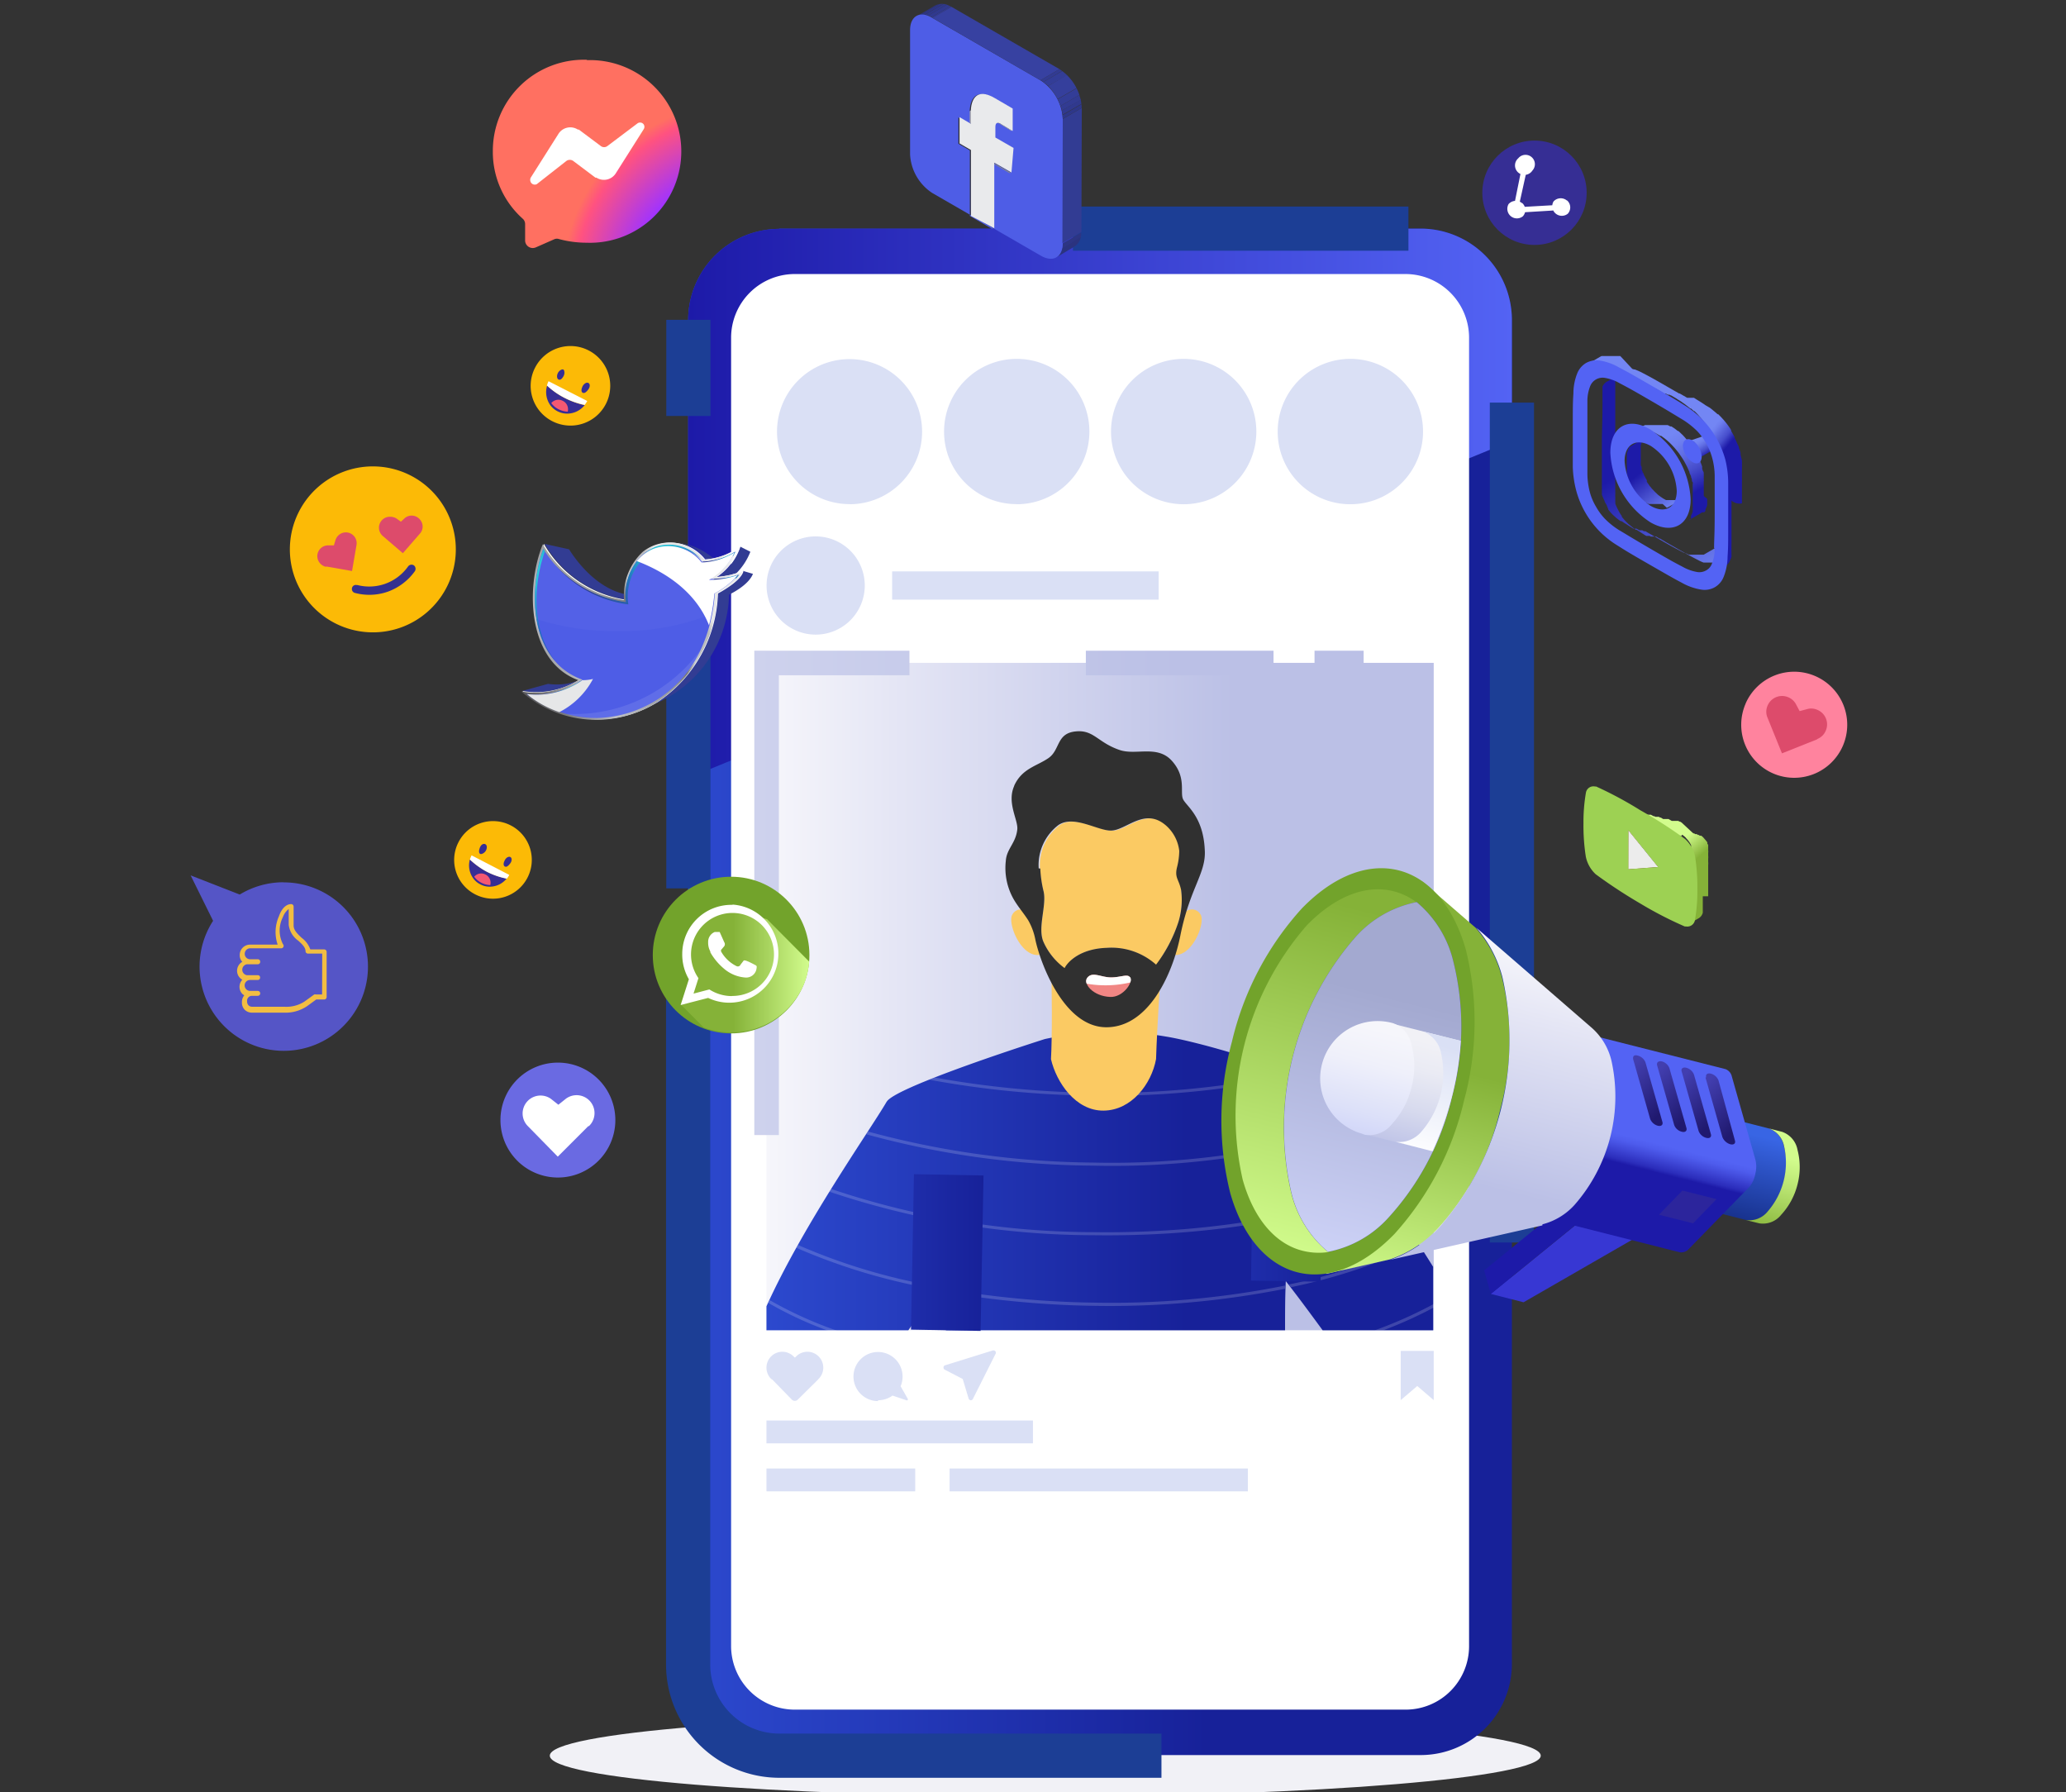 <svg id="Layer_1" data-name="Layer 1" xmlns="http://www.w3.org/2000/svg" xmlns:xlink="http://www.w3.org/1999/xlink" viewBox="0 0 168.31 145.98"><rect x="0" y="0" width="168.31" height="145.98" fill="#333333" stroke="none"/><defs><style>.cls-1,.cls-15,.cls-16,.cls-17,.cls-18{fill:none;}.cls-2{fill:#f1f1f6;}.cls-3{fill:#1caf8a;}.cls-10,.cls-11,.cls-12,.cls-13,.cls-14,.cls-3,.cls-4,.cls-5,.cls-6,.cls-8,.cls-94{fill-rule:evenodd;}.cls-4{fill:url(#linear-gradient);}.cls-5{fill:url(#linear-gradient-2);}.cls-42,.cls-6,.cls-91,.cls-93{fill:#fff;}.cls-7{fill:url(#linear-gradient-3);}.cls-8,.cls-9{fill:#dae0f5;}.cls-10{fill:url(#linear-gradient-4);}.cls-11{fill:#fdfeff;opacity:0.17;}.cls-11,.cls-29,.cls-91,.cls-93{isolation:isolate;}.cls-12{fill:#fbca63;}.cls-13{fill:#303030;}.cls-14{fill:#f18684;}.cls-15{stroke:#1c3e95;stroke-miterlimit:22.93;stroke-width:3.6px;}.cls-16{stroke-miterlimit:10;stroke-width:2px;stroke:url(#linear-gradient-5);}.cls-17,.cls-18{stroke-linejoin:round;stroke-width:5.67px;}.cls-17{stroke:url(#linear-gradient-6);}.cls-18{stroke:url(#linear-gradient-7);}.cls-19{fill:url(#linear-gradient-8);}.cls-20{fill:#5652cc;}.cls-21{fill:url(#linear-gradient-9);}.cls-22{fill:#3737d3;}.cls-23{fill:#1d1aa8;}.cls-24{fill:url(#linear-gradient-10);}.cls-25{fill:url(#linear-gradient-11);}.cls-26{fill:url(#linear-gradient-12);}.cls-27{fill:url(#linear-gradient-13);}.cls-28{fill:url(#linear-gradient-14);}.cls-29,.cls-40{fill:#362e94;}.cls-29{opacity:0.6;}.cls-30{fill:url(#linear-gradient-15);}.cls-31{fill:url(#linear-gradient-16);}.cls-32{fill:#72a32b;}.cls-33{fill:url(#linear-gradient-17);}.cls-34{fill:url(#linear-gradient-18);}.cls-35{fill:url(#linear-gradient-19);}.cls-36{fill:url(#linear-gradient-20);}.cls-37{fill:url(#linear-gradient-21);}.cls-38{fill:url(#linear-gradient-22);}.cls-39{fill:#fcba06;}.cls-41{fill:#f45872;}.cls-43{fill:#3741a1;}.cls-44{clip-path:url(#clip-path);}.cls-45{fill:#2e3789;}.cls-46{fill:#323c93;}.cls-47{clip-path:url(#clip-path-2);}.cls-48{fill:#8a8b8c;}.cls-49{fill:#a3a3a5;}.cls-50{fill:#959697;}.cls-51{clip-path:url(#clip-path-3);}.cls-52{fill:#2d3584;}.cls-53{fill:#2b337f;}.cls-54{clip-path:url(#clip-path-4);}.cls-55{fill:#30398e;}.cls-56{fill:#323b92;}.cls-57{clip-path:url(#clip-path-5);}.cls-58{clip-path:url(#clip-path-6);}.cls-59{fill:#808182;}.cls-60{fill:#858687;}.cls-61{fill:#919192;}.cls-62{clip-path:url(#clip-path-7);}.cls-63{clip-path:url(#clip-path-8);}.cls-64{clip-path:url(#clip-path-9);}.cls-65{fill:#8f9091;}.cls-66{fill:#949596;}.cls-67{fill:#4e5de6;}.cls-68{fill:#e9eaec;}.cls-69{clip-path:url(#clip-path-10);}.cls-70{fill:#333d97;}.cls-71{fill:#353f9c;}.cls-72{fill:#9d0000;}.cls-73{fill:#8d0000;}.cls-74{fill:#ececec;}.cls-75{fill:#bababa;}.cls-76{fill:url(#linear-gradient-23);}.cls-77{fill:#9dd153;}.cls-78{fill:url(#linear-gradient-24);}.cls-79{fill:url(#linear-gradient-25);}.cls-80{fill:url(#linear-gradient-26);}.cls-81{fill:#5363f4;}.cls-82{fill:url(#linear-gradient-27);}.cls-83{fill:url(#linear-gradient-28);}.cls-84{fill:url(#linear-gradient-29);}.cls-85{fill:url(#linear-gradient-30);}.cls-86{fill:url(#radial-gradient);}.cls-87{fill:url(#radial-gradient-2);}.cls-88{fill:url(#radial-gradient-3);}.cls-89{fill:url(#radial-gradient-4);}.cls-90{fill:url(#radial-gradient-5);}.cls-91{opacity:0.1;}.cls-92{fill:#e6e7e8;}.cls-93{opacity:0.03;}.cls-94{fill:url(#radial-gradient-6);}.cls-95{fill:#6a6ae2;}.cls-96{fill:#34318f;}.cls-97{fill:#dd4b6b;}.cls-98{fill:#ff839e;}.cls-99{fill:#5555c6;}.cls-100{fill:#f2bd42;}</style><linearGradient id="linear-gradient" x1="56.06" y1="65.21" x2="123.17" y2="65.21" gradientTransform="matrix(1, 0, 0, -1, 0, 146)" gradientUnits="userSpaceOnUse"><stop offset="0" stop-color="#2c49ce"/><stop offset="0.63" stop-color="#172199"/></linearGradient><linearGradient id="linear-gradient-2" x1="56.06" y1="105" x2="123.17" y2="105" gradientTransform="matrix(1, 0, 0, -1, 0, 146)" gradientUnits="userSpaceOnUse"><stop offset="0" stop-color="#1d1aa8"/><stop offset="1" stop-color="#5363f4"/></linearGradient><linearGradient id="linear-gradient-3" x1="62.44" y1="64.83" x2="116.8" y2="64.83" gradientTransform="matrix(1, 0, 0, -1, 0, 146)" gradientUnits="userSpaceOnUse"><stop offset="0" stop-color="#f6f6fb"/><stop offset="0.19" stop-color="#e5e6f5"/><stop offset="0.7" stop-color="#bbc0e6"/></linearGradient><linearGradient id="linear-gradient-4" x1="62.44" y1="49.8" x2="116.8" y2="49.8" xlink:href="#linear-gradient"/><linearGradient id="linear-gradient-5" x1="61.45" y1="73.28" x2="111.11" y2="73.28" gradientTransform="matrix(1, 0, 0, -1, 0, 146)" gradientUnits="userSpaceOnUse"><stop offset="0" stop-color="#ced2ed"/><stop offset="0.7" stop-color="#bbc0e6"/></linearGradient><linearGradient id="linear-gradient-6" x1="74.22" y1="43.98" x2="80.13" y2="43.98" gradientTransform="matrix(1, 0, 0, -1, 0, 146)" gradientUnits="userSpaceOnUse"><stop offset="0" stop-color="#1e2daa"/><stop offset="1" stop-color="#172199"/></linearGradient><linearGradient id="linear-gradient-7" x1="101.91" y1="45.93" x2="107.72" y2="45.93" xlink:href="#linear-gradient-6"/><linearGradient id="linear-gradient-8" x1="28.62" y1="-185.23" x2="32.47" y2="-191.88" gradientTransform="matrix(0.72, 0.7, 0.7, -0.72, 252.26, -60.9)" gradientUnits="userSpaceOnUse"><stop offset="0" stop-color="#3865e4"/><stop offset="1" stop-color="#142c84"/></linearGradient><linearGradient id="linear-gradient-9" x1="30.71" y1="-184.02" x2="34.56" y2="-190.68" gradientTransform="matrix(0.72, 0.7, 0.7, -0.72, 252.26, -60.9)" gradientUnits="userSpaceOnUse"><stop offset="0.15" stop-color="#d2fc8d"/><stop offset="0.48" stop-color="#b7e26f"/><stop offset="1" stop-color="#85b238"/></linearGradient><linearGradient id="linear-gradient-10" x1="20.03" y1="-185.77" x2="27.7" y2="-199.06" gradientTransform="matrix(0.72, 0.7, 0.7, -0.72, 252.26, -60.9)" gradientUnits="userSpaceOnUse"><stop offset="0.42" stop-color="#5363f4"/><stop offset="0.45" stop-color="#4e5ced"/><stop offset="0.49" stop-color="#414ada"/><stop offset="0.55" stop-color="#2b2dbb"/><stop offset="0.57" stop-color="#1d1aa8"/></linearGradient><linearGradient id="linear-gradient-11" x1="22.61" y1="-185.81" x2="28.18" y2="-185.81" gradientTransform="matrix(0.72, 0.7, 0.7, -0.72, 252.26, -60.9)" gradientUnits="userSpaceOnUse"><stop offset="0.01" stop-color="#423eaf"/><stop offset="0.78" stop-color="#20196f"/></linearGradient><linearGradient id="linear-gradient-12" x1="20.86" y1="-186.82" x2="26.42" y2="-186.82" xlink:href="#linear-gradient-11"/><linearGradient id="linear-gradient-13" x1="19.1" y1="-187.82" x2="24.66" y2="-187.82" xlink:href="#linear-gradient-11"/><linearGradient id="linear-gradient-14" x1="17.35" y1="-188.83" x2="22.91" y2="-188.83" xlink:href="#linear-gradient-11"/><linearGradient id="linear-gradient-15" x1="-0.36" y1="-187.33" x2="16.11" y2="-215.85" gradientTransform="matrix(0.72, 0.7, 0.7, -0.72, 252.26, -60.9)" gradientUnits="userSpaceOnUse"><stop offset="0.41" stop-color="#85b238"/><stop offset="1" stop-color="#d2fc8d"/></linearGradient><linearGradient id="linear-gradient-16" x1="7.11" y1="-186.05" x2="21.05" y2="-210.21" gradientTransform="matrix(0.72, 0.7, 0.7, -0.72, 252.26, -60.9)" xlink:href="#linear-gradient-3"/><linearGradient id="linear-gradient-17" x1="-18.3" y1="-177.64" x2="6.19" y2="-220.06" xlink:href="#linear-gradient-15"/><linearGradient id="linear-gradient-18" x1="8.65" y1="-200.3" x2="-6.46" y2="-209.02" gradientTransform="matrix(0.72, 0.7, 0.7, -0.72, 252.26, -60.9)" gradientUnits="userSpaceOnUse"><stop offset="0" stop-color="#423eaf"/><stop offset="0.43" stop-color="#5e5ad1"/><stop offset="1" stop-color="#807dfb"/></linearGradient><linearGradient id="linear-gradient-19" x1="-8.54" y1="-183.85" x2="10.61" y2="-217.03" gradientTransform="matrix(0.72, 0.7, 0.7, -0.72, 252.26, -60.9)" gradientUnits="userSpaceOnUse"><stop offset="0.42" stop-color="#a3a9d0"/><stop offset="1" stop-color="#ced3f8"/></linearGradient><linearGradient id="linear-gradient-20" x1="4.06" y1="-198.46" x2="8.72" y2="-206.53" gradientTransform="matrix(0.72, 0.7, 0.7, -0.72, 252.26, -60.9)" gradientUnits="userSpaceOnUse"><stop offset="0" stop-color="#f1f1f6"/><stop offset="0.25" stop-color="#eaebf4"/><stop offset="0.61" stop-color="#d7daee"/><stop offset="1" stop-color="#bbc0e6"/></linearGradient><linearGradient id="linear-gradient-21" x1="0.56" y1="-200.48" x2="5.23" y2="-208.56" gradientTransform="matrix(0.72, 0.7, 0.7, -0.72, 252.26, -60.9)" gradientUnits="userSpaceOnUse"><stop offset="0" stop-color="#f6f6fb"/><stop offset="0.31" stop-color="#eff0fa"/><stop offset="0.74" stop-color="#dce0f9"/><stop offset="1" stop-color="#ced3f8"/></linearGradient><linearGradient id="linear-gradient-22" x1="5.13" y1="-197.84" x2="9.79" y2="-205.92" gradientTransform="matrix(0.72, 0.7, 0.7, -0.72, 252.26, -60.9)" gradientUnits="userSpaceOnUse"><stop offset="0" stop-color="#dae0f5"/><stop offset="1" stop-color="#fff"/></linearGradient><clipPath id="clip-path"><path class="cls-1" d="M79.1,12.2l1.55-.9v5.34l-1.57.92Z"/></clipPath><clipPath id="clip-path-2"><path class="cls-1" d="M81,13.28l1.55-.91v5.35l-1.55.9Z"/></clipPath><clipPath id="clip-path-3"><path class="cls-1" d="M87.57,20.06,86,21a1.24,1.24,0,0,0,.53-1.16l1.55-.91A1.27,1.27,0,0,1,87.57,20.06Z"/></clipPath><clipPath id="clip-path-4"><path class="cls-1" d="M74.67,1.33l1.55-.9a1.29,1.29,0,0,1,1.3.13L76,1.46A1.3,1.3,0,0,0,74.67,1.33Z"/></clipPath><clipPath id="clip-path-5"><path class="cls-1" d="M79.63,7.75l1.56-.9a1.54,1.54,0,0,0-.54,1.34l-1.55.9A1.54,1.54,0,0,1,79.63,7.75Z"/></clipPath><clipPath id="clip-path-6"><path class="cls-1" d="M81.15,10l1.57-.9c-.07,0-.12.13-.12.31l-1.55.9A.35.35,0,0,1,81.15,10Z"/></clipPath><clipPath id="clip-path-7"><path class="cls-1" d="M82.72,9.11a.3.3,0,0,1,.3,0l-1.38.8-.18.11a.3.3,0,0,0-.29,0Z"/></clipPath><clipPath id="clip-path-8"><polygon class="cls-1" points="81.45 10.05 83 9.15 84.05 9.75 82.49 10.65 81.45 10.05"/></clipPath><clipPath id="clip-path-9"><path class="cls-1" d="M79.63,7.75l1.56-.9c.3-.18.75-.16,1.42.23L81.06,8C80.39,7.6,79.93,7.58,79.63,7.75Z"/></clipPath><clipPath id="clip-path-10"><path class="cls-1" d="M84.76,6.54l1.55-.91a4,4,0,0,1,1.82,3.16l-1.55.9A4,4,0,0,0,84.76,6.54Z"/></clipPath><linearGradient id="linear-gradient-23" x1="137.72" y1="74.86" x2="133.53" y2="79.83" gradientTransform="matrix(1, 0, 0, -1, 0, 146)" gradientUnits="userSpaceOnUse"><stop offset="0.09" stop-color="#85b238"/><stop offset="0.39" stop-color="#d2fc8d"/></linearGradient><linearGradient id="linear-gradient-24" x1="128.85" y1="113.25" x2="137.87" y2="97.71" gradientTransform="matrix(1, 0, 0, -1, 0, 146)" gradientUnits="userSpaceOnUse"><stop offset="0.37" stop-color="#1d1aa8"/><stop offset="1" stop-color="#7386f4"/></linearGradient><linearGradient id="linear-gradient-25" x1="133.46" y1="108.44" x2="136.38" y2="104.74" gradientTransform="matrix(1, 0, 0, -1, 0, 146)" gradientUnits="userSpaceOnUse"><stop offset="0.18" stop-color="#1d1aa8"/><stop offset="1" stop-color="#7386f4"/></linearGradient><linearGradient id="linear-gradient-26" x1="134.06" y1="112.22" x2="138.18" y2="104.69" gradientTransform="matrix(1, 0, 0, -1, 0, 146)" gradientUnits="userSpaceOnUse"><stop offset="0.28" stop-color="#7386f4"/><stop offset="0.38" stop-color="#6e7fef"/><stop offset="0.51" stop-color="#5f6ce2"/><stop offset="0.67" stop-color="#464dcc"/><stop offset="0.84" stop-color="#2422ae"/><stop offset="0.87" stop-color="#1d1aa8"/></linearGradient><linearGradient id="linear-gradient-27" x1="138.04" y1="110.74" x2="139.31" y2="108.71" xlink:href="#linear-gradient-26"/><linearGradient id="linear-gradient-28" x1="132.36" y1="111.56" x2="142.14" y2="103.37" gradientTransform="matrix(1, 0, 0, -1, 0, 146)" gradientUnits="userSpaceOnUse"><stop offset="0.45" stop-color="#7386f4"/><stop offset="0.47" stop-color="#6e7fef"/><stop offset="0.5" stop-color="#5f6ce2"/><stop offset="0.55" stop-color="#464dcc"/><stop offset="0.59" stop-color="#2422ae"/><stop offset="0.6" stop-color="#1d1aa8"/></linearGradient><linearGradient id="linear-gradient-29" x1="55.45" y1="66.9" x2="65.92" y2="66.9" gradientTransform="matrix(1, 0, 0, -1, 0, 146)" xlink:href="#linear-gradient-15"/><linearGradient id="linear-gradient-30" x1="58.44" y1="102.94" x2="41.51" y2="89.27" gradientTransform="matrix(1, 0, 0, -1, 0, 146)" gradientUnits="userSpaceOnUse"><stop offset="0" stop-color="#fff"/><stop offset="0.06" stop-color="#e6e7e8"/><stop offset="0.23" stop-color="#e6e7e8"/><stop offset="0.27" stop-color="#b7b9bb"/><stop offset="0.33" stop-color="#bcbec0"/><stop offset="0.38" stop-color="#c6c9cc"/><stop offset="0.43" stop-color="#76777a"/><stop offset="0.49" stop-color="#939598"/><stop offset="0.74" stop-color="#bec0c4"/><stop offset="1" stop-color="#414042"/></linearGradient><radialGradient id="radial-gradient" cx="46.36" cy="90.29" r="2.18" gradientTransform="matrix(1, 0, 0, -1, 0, 146)" gradientUnits="userSpaceOnUse"><stop offset="0" stop-color="#27e3e1"/><stop offset="0.46" stop-color="#1c75bc"/><stop offset="1" stop-color="#2b3990"/></radialGradient><radialGradient id="radial-gradient-2" cx="59.21" cy="100.87" r="1.44" xlink:href="#radial-gradient"/><radialGradient id="radial-gradient-3" cx="59.59" cy="99.09" r="0.96" xlink:href="#radial-gradient"/><radialGradient id="radial-gradient-4" cx="53.96" cy="100.59" r="6.8" xlink:href="#radial-gradient"/><radialGradient id="radial-gradient-5" cx="44.79" cy="99.37" r="9.94" xlink:href="#radial-gradient"/><radialGradient id="radial-gradient-6" cx="-3527.37" cy="166.71" r="0.02" gradientTransform="matrix(800, 0, 0, -800, 2821936.75, 133390.94)" gradientUnits="userSpaceOnUse"><stop offset="0" stop-color="#09f"/><stop offset="0.61" stop-color="#a033ff"/><stop offset="0.93" stop-color="#ff5280"/><stop offset="1" stop-color="#ff7061"/></radialGradient></defs><g id="Layer_1-2" data-name="Layer 1"><path class="cls-2" d="M125.52,143c0-1.83-18.07-3.31-40.36-3.31S44.79,141.12,44.79,143s18.08,3.31,40.37,3.31S125.52,144.78,125.52,143Z"/><path class="cls-3" d="M79.08,31c-.89.67-1.29.63-1.62.53S77,30.32,77,30.32a4.44,4.44,0,0,1,.62-.19c.09,0,.35,0,.35,0l.47.05Z"/><path class="cls-4" d="M63.48,18.62h52.29a7.45,7.45,0,0,1,7.4,7.43v109.5a7.43,7.43,0,0,1-7.4,7.4H63.48a7.44,7.44,0,0,1-7.42-7.41V26.05a7.44,7.44,0,0,1,7.42-7.41"/><path class="cls-5" d="M63.48,18.62h52.29a7.45,7.45,0,0,1,7.4,7.43V35.9L56.06,63.37V26.05a7.44,7.44,0,0,1,7.42-7.41"/><path class="cls-6" d="M64.72,22.32h49.81a5.19,5.19,0,0,1,5.15,5.17v106.6a5.17,5.17,0,0,1-5.15,5.16H64.72a5.19,5.19,0,0,1-5.16-5.16V27.49a5.19,5.19,0,0,1,5.16-5.17"/><rect class="cls-7" x="62.44" y="53.99" width="54.36" height="54.36"/><path class="cls-8" d="M69.21,41.07a5.91,5.91,0,1,0-5.91-5.92h0a5.91,5.91,0,0,0,5.91,5.91h0"/><path class="cls-8" d="M82.82,41.07a5.92,5.92,0,1,0-5.91-5.92h0a5.9,5.9,0,0,0,5.91,5.91"/><path class="cls-8" d="M96.43,41.07a5.92,5.92,0,1,0-5.92-5.91h0a5.92,5.92,0,0,0,5.92,5.91"/><path class="cls-8" d="M110,41.07a5.92,5.92,0,1,0-5.91-5.91h0A5.91,5.91,0,0,0,110,41.07"/><path class="cls-8" d="M66.45,51.69a4,4,0,1,0-4-4h0a4,4,0,0,0,4,4"/><rect class="cls-9" x="72.68" y="46.54" width="21.71" height="2.3"/><path class="cls-8" d="M71.54,114.05a2,2,0,0,0,1.17-.38l1.1.37a.11.11,0,0,0,.13,0,.11.11,0,0,0,0-.13l-.57-1a2,2,0,0,0,.16-.79,2,2,0,1,0-2,2"/><path class="cls-8" d="M78.43,112.32l.48,1.59a.19.19,0,0,0,.17.14.18.18,0,0,0,.18-.11l1.83-3.64A.19.19,0,0,0,81,110a.22.22,0,0,0-.14,0L77,111.2a.19.19,0,0,0-.13.24.17.17,0,0,0,.1.12Z"/><path class="cls-8" d="M62.92,112.37,64.51,114a.34.34,0,0,0,.48,0h0l1.6-1.58.1-.11a1.29,1.29,0,1,0-1.83-1.83l-.1.1-.11-.1a1.29,1.29,0,1,0-1.83,1.83Z"/><polygon class="cls-8" points="114.11 110.03 116.8 110.03 116.8 114.04 115.46 112.89 114.11 114.04 114.11 110.03"/><rect class="cls-9" x="62.44" y="115.7" width="21.71" height="1.86"/><rect class="cls-9" x="62.44" y="119.61" width="12.12" height="1.86"/><rect class="cls-9" x="77.36" y="119.61" width="24.3" height="1.86"/><path class="cls-10" d="M72.23,89.74c-1.38,2.36-6.78,10-9.79,16.66v1.95H74A36,36,0,0,0,77.15,103c0,1.24,0,3.12-.1,5.35h27.64c0-1.38,0-2.73.06-4,.88,1.12,1.91,2.51,3,4h9v-5.17C112.29,96,106.89,88.85,106,88.07c-1.35-1.22-8.49-3.24-11-3.64a26.11,26.11,0,0,0-9.88.2c-2.73.87-12.22,4-12.88,5.1"/><path class="cls-11" d="M105.37,87.64l-.35-.18A71.44,71.44,0,0,1,88.91,89a77.28,77.28,0,0,1-12.79-1.24l-.43.18A78,78,0,0,0,88.9,89.24a71.79,71.79,0,0,0,16.47-1.6M112,108.35h.71a35.72,35.72,0,0,0,4.13-1.87v-.29a35.4,35.4,0,0,1-4.83,2.16Zm-7-3.73.17.22a46,46,0,0,0,10.49-3.5l-.14-.21A46.25,46.25,0,0,1,105,104.62ZM77.14,105v.26a78.47,78.47,0,0,0,12,1.1,73.11,73.11,0,0,0,15.55-1.39v-.26a71.83,71.83,0,0,1-15.55,1.39,77.24,77.24,0,0,1-12-1.1Zm-14.45.89c0,.08-.07.16-.1.23a30.45,30.45,0,0,0,4.88,2.27h.74a32.22,32.22,0,0,1-5.52-2.5ZM65,101.4l-.13.23A49.36,49.36,0,0,0,76.11,105l.13-.23A49,49,0,0,1,65,101.4Zm2.7-4.56-.14.22a67.93,67.93,0,0,0,21.53,3.55c8.21.11,16.64-1,23.54-3.72l-.14-.21c-6.88,2.66-15.23,3.79-23.39,3.68A67.13,67.13,0,0,1,67.71,96.84Zm3-4.7-.12.25A71.41,71.41,0,0,0,89,94.94a67.6,67.6,0,0,0,20.36-2.62l-.16-.21A67.78,67.78,0,0,1,89,94.69,71.9,71.9,0,0,1,70.7,92.16Z"/><path class="cls-12" d="M85.62,78.27c.09,2.32.1,6.2,0,8,.44,1.88,2,4.21,4.28,4.19s3.91-2.17,4.28-4.2c.08-2.64.45-8.34.45-8.34Z"/><path class="cls-12" d="M96.23,72.53A6.32,6.32,0,0,1,96,75.12a12.44,12.44,0,0,1-1.82,3.47,5.51,5.51,0,0,0-4-1.38c-2.2.07-3.21,1.16-3.46,1.66a5.47,5.47,0,0,1-1.71-2.13c-.51-1.16.28-3,0-4.16a9.53,9.53,0,0,1-.29-1.84,4.11,4.11,0,0,1,1.62-3.54c1.25-.82,3.16.46,4.26.46,1.27,0,2.78-2,4.58-.34a3.29,3.29,0,0,1,.94,2,5.65,5.65,0,0,1-.19,1.36c-.18.84.15.93.35,1.81"/><path class="cls-12" d="M96.37,74.55a.8.8,0,0,1,1.43-.07c.46.67-.75,3.68-2.34,3.27Z"/><path class="cls-12" d="M83.9,74.55a.79.79,0,0,0-1.42-.07c-.46.67.75,3.68,2.34,3.27Z"/><path class="cls-13" d="M82.63,64c-.64,1.41.36,2.83.24,3.6-.13,1.09-.87,1.55-.93,2.52a5.14,5.14,0,0,0,.61,3.07c.38.67.81,1.13,1.21,1.76a5.05,5.05,0,0,1,.57,1.5c.33,1.69,2.24,7.22,5.8,7.22,2.76,0,4.55-2.78,5.47-5.42a15.45,15.45,0,0,0,.55-2c.78-3.94,2.11-5.1,2-7-.12-2.83-1.57-3.62-1.79-4.2s.28-1.79-.9-3.09-2.91-.42-4.24-.87c-1.83-.62-2.11-1.69-3.64-1.51s-1.21,1.51-2.17,2.17-2.15.84-2.79,2.25m2,6.73a4.09,4.09,0,0,1,1.62-3.54c1.25-.82,3.16.46,4.25.46,1.28,0,2.79-2,4.58-.34a3.24,3.24,0,0,1,1,2,5.65,5.65,0,0,1-.19,1.36c-.19.84.15.93.34,1.81A6.13,6.13,0,0,1,96,75.1a11.81,11.81,0,0,1-1.82,3.47,5.45,5.45,0,0,0-4-1.37c-2.2.07-3.2,1.15-3.45,1.65a5.33,5.33,0,0,1-1.72-2.13c-.51-1.16.29-3,0-4.15a9.39,9.39,0,0,1-.26-1.83Z"/><path class="cls-14" d="M92.06,79.61c-.19-.32-.75,0-1.55,0s-1.48-.49-1.91,0,.45,1.54,1.85,1.59c1,.05,1.91-1.17,1.61-1.61"/><path class="cls-6" d="M92.06,79.61c-.19-.32-.75,0-1.55,0s-1.48-.49-1.91,0a.46.46,0,0,0-.07.51,8.84,8.84,0,0,0,3.55-.1.5.5,0,0,0,0-.43"/><path class="cls-15" d="M87.41,18.62h27.33M56.08,33.88V26.05m0,46.31V45.67M94.62,143H63.47a7.43,7.43,0,0,1-7.41-7.41v-57m67.11-45.8v68.41"/><path class="cls-16" d="M107.09,54h4M88.46,54h15.29M62.45,92.45V54H74.09"/><line class="cls-17" x1="77.05" y1="108.35" x2="77.29" y2="95.69"/><line class="cls-18" x1="104.75" y1="104.35" x2="104.89" y2="95.78"/><path class="cls-6" d="M119.56,109.63c-.1-.17-.4,0-.81,0s-.79-.26-1,0,.24.81,1,.85c.54,0,1-.61.86-.85"/><path class="cls-19" d="M145.34,96.18a5.61,5.61,0,0,0,0-2.79,1.92,1.92,0,0,0-1.25-1.48L140.52,91l-1.87,7.46,3.6.91a1.92,1.92,0,0,0,1.8-.71A5.58,5.58,0,0,0,145.34,96.18Z"/><path class="cls-20" d="M137.43,94.19a5.47,5.47,0,0,1,1.3-2.47,1.91,1.91,0,0,1,1.79-.72,1.94,1.94,0,0,1,1.25,1.48,6,6,0,0,1-1.33,5.26,1.92,1.92,0,0,1-1.79.71A1.9,1.9,0,0,1,137.4,97,5.57,5.57,0,0,1,137.43,94.19Z"/><path class="cls-21" d="M146.44,96.46a5.61,5.61,0,0,0,0-2.79,1.92,1.92,0,0,0-1.25-1.48l-1.09-.28a1.92,1.92,0,0,1,1.25,1.48,6.06,6.06,0,0,1-1.33,5.27,1.92,1.92,0,0,1-1.8.71l1.1.27a1.89,1.89,0,0,0,1.79-.7A5.65,5.65,0,0,0,146.44,96.46Z"/><polygon class="cls-22" points="124.12 106.07 121.45 105.39 131.51 97.21 137.08 98.61 124.12 106.07"/><polygon class="cls-23" points="121.45 105.39 120.91 103.47 130.96 95.29 131.51 97.21 121.45 105.39"/><path class="cls-24" d="M143,95.6a2.32,2.32,0,0,0,0-1.17l-1.91-6.74a.83.83,0,0,0-.52-.61l-11.85-3L125,99l11.85,3a.83.83,0,0,0,.75-.29l4.88-5A2.28,2.28,0,0,0,143,95.6Z"/><path class="cls-20" d="M128,84.39a.81.81,0,0,1,.75-.3.82.82,0,0,1,.52.62l1.92,6.74a2.48,2.48,0,0,1-.56,2.2l-4.88,5a.69.69,0,0,1-1.27-.32l-1.91-6.74a2.51,2.51,0,0,1,.55-2.2Z"/><path class="cls-25" d="M138.94,87.76l1.38,4.86h0a1,1,0,0,0,.64.58c.28.07.45-.06.38-.3h0L140,88h0a.92.92,0,0,0-.62-.55c-.28-.07-.45.06-.38.3Z"/><path class="cls-26" d="M137,87.27l1.38,4.85h0a.91.91,0,0,0,.63.56c.27.07.44-.07.37-.3h0L138,87.52h0a.92.92,0,0,0-.62-.55c-.28-.07-.45.07-.38.3Z"/><path class="cls-27" d="M135,86.77l1.39,4.86h0a.88.88,0,0,0,.62.55c.27.07.44-.06.38-.3h0L136,87h0a.9.9,0,0,0-.62-.55C135.11,86.4,134.94,86.53,135,86.77Z"/><path class="cls-28" d="M133.05,86.28l1.38,4.85h0a.94.94,0,0,0,.62.56c.28.07.45-.07.38-.31h0l-1.38-4.85h0a.92.92,0,0,0-.62-.55C133.15,85.9,133,86,133.05,86.28Z"/><polygon class="cls-29" points="137.93 99.64 135.15 98.94 137.06 96.97 139.84 97.67 137.93 99.64"/><path class="cls-30" d="M122.22,90.37a21.48,21.48,0,0,0,.13-10.79,9.89,9.89,0,0,0-2.12-4l-4.41-3.82-7.79,32,5.2-1.18a9.53,9.53,0,0,0,4-2.62A21.49,21.49,0,0,0,122.22,90.37Z"/><path class="cls-31" d="M125.66,99.72a5.29,5.29,0,0,0,2.62-1.59,13.4,13.4,0,0,0,3-11.73,5.14,5.14,0,0,0-1.68-2.75l-9.33-8.09a9.89,9.89,0,0,1,2.12,4A23.18,23.18,0,0,1,117.22,100a9.53,9.53,0,0,1-4,2.62l12.43-2.81Z"/><path class="cls-32" d="M100.36,84.85A24.46,24.46,0,0,1,106.05,74c2.65-2.73,5.47-3.72,7.89-3.11s4.45,2.83,5.48,6.47a24.5,24.5,0,0,1-.15,12.28,24.45,24.45,0,0,1-5.68,10.88c-2.66,2.73-5.48,3.72-7.89,3.11s-4.45-2.83-5.48-6.47A24.49,24.49,0,0,1,100.36,84.85Z"/><path class="cls-33" d="M105.17,97.08a23.6,23.6,0,0,1,5.22-20.72,9,9,0,0,1,5-2.87,5.23,5.23,0,0,0-1.87-.9c-2.16-.55-4.69.34-7.06,2.78a23.6,23.6,0,0,0-5.22,20.72c.93,3.29,2.74,5.26,4.9,5.79a5.35,5.35,0,0,0,2.07.1A9,9,0,0,1,105.17,97.08Z"/><path class="cls-34" d="M118.28,89.37a21.92,21.92,0,0,0,.13-11,9,9,0,0,0-3-4.89,9,9,0,0,0-5,2.87,23.6,23.6,0,0,0-5.22,20.72,9,9,0,0,0,3,4.89,8.93,8.93,0,0,0,5-2.87A22,22,0,0,0,118.28,89.37Z"/><path class="cls-35" d="M118.28,89.37a21.92,21.92,0,0,0,.13-11,9,9,0,0,0-3-4.89,9,9,0,0,0-5,2.87,23.6,23.6,0,0,0-5.22,20.72,9,9,0,0,0,3,4.89,8.93,8.93,0,0,0,5-2.87A22,22,0,0,0,118.28,89.37Z"/><path class="cls-36" d="M111.2,92.39l5.53,1.39a25.73,25.73,0,0,0,2.27-9l-5.52-1.39Z"/><path class="cls-37" d="M115,88.53a6.75,6.75,0,0,0,0-3.4,2.34,2.34,0,0,0-1.51-1.79,4.66,4.66,0,0,0-2.53,9,1.84,1.84,0,0,0,.25.09,2.33,2.33,0,0,0,2.18-.87A6.73,6.73,0,0,0,115,88.53Z"/><path class="cls-38" d="M113.7,93l3,.77a25.78,25.78,0,0,0,2.27-9L115.88,84a2.33,2.33,0,0,1,1.52,1.79,7.3,7.3,0,0,1-1.62,6.4A2.36,2.36,0,0,1,113.7,93Z"/><path class="cls-39" d="M43.6,29.93A3.24,3.24,0,1,1,45,34.31a3.23,3.23,0,0,1-1.4-4.38Z"/><path class="cls-40" d="M46,32.41a6.49,6.49,0,0,1-1.43-1A1.84,1.84,0,0,0,44.83,33a1.72,1.72,0,0,0,1.34.69A1.83,1.83,0,0,0,47.63,33,6.48,6.48,0,0,1,46,32.41Z"/><path class="cls-41" d="M45.85,32.65a.76.76,0,0,0-.94.18,1.58,1.58,0,0,0,.59.5,1.82,1.82,0,0,0,.75.2A.76.76,0,0,0,45.85,32.65Z"/><path class="cls-42" d="M44.69,31.05a1.48,1.48,0,0,0-.13.35,6.21,6.21,0,0,0,1.42,1,6.48,6.48,0,0,0,1.65.58,2.2,2.2,0,0,0,.21-.32Z"/><path class="cls-40" d="M47.46,31.46c.12-.22.32-.34.47-.27s.16.31,0,.53-.32.34-.46.27S47.35,31.68,47.46,31.46Z"/><path class="cls-40" d="M45.91,30.64c.11-.21.09-.45,0-.53s-.35.05-.46.27-.09.46.05.53S45.78,30.87,45.91,30.64Z"/><polygon class="cls-43" points="79.08 17.54 80.63 16.64 82.49 17.72 80.94 18.62 79.08 17.54"/><polygon class="cls-43" points="78.17 11.67 79.72 10.76 80.65 11.3 79.1 12.2 78.17 11.67"/><g class="cls-44"><path class="cls-45" d="M79.1,12.2l1.55-.9v5.34l-1.57.92V12.22"/></g><polygon class="cls-46" points="78.17 9.53 79.73 8.62 79.72 10.76 78.17 11.67 78.17 9.53"/><g class="cls-47"><path class="cls-48" d="M81,13.28l1.55-.91v5.35l-1.55.9V13.28"/></g><polygon class="cls-49" points="78.17 9.53 79.73 8.62 80.65 9.16 79.1 10.06 78.17 9.53"/><polygon class="cls-46" points="79.1 9.09 80.65 8.19 80.65 9.16 79.1 10.06 79.1 9.09"/><polygon class="cls-43" points="80.96 13.28 82.51 12.37 83.89 13.17 82.34 14.07 80.96 13.28"/><polygon class="cls-50" points="81.04 10.32 82.59 9.42 82.59 10.28 81.03 11.18 81.04 10.32"/><g class="cls-51"><path class="cls-45" d="M86.55,19.8l1.55-.91v0l-1.55.91v0"/><path class="cls-52" d="M86.55,19.84l1.55-.91a1.5,1.5,0,0,1,0,.37l-1.55.9a2.2,2.2,0,0,0,0-.36"/><path class="cls-53" d="M86.51,20.2l1.55-.9a1.06,1.06,0,0,1-.49.76L86,21a1.07,1.07,0,0,0,.49-.76"/></g><g class="cls-54"><path class="cls-53" d="M74.67,1.33l1.55-.9a.8.8,0,0,1,.34-.11L75,1.22a.8.8,0,0,0-.34.11"/><path class="cls-52" d="M75,1.22l1.55-.9a.76.76,0,0,1,.3,0l-1.55.9a1.5,1.5,0,0,0-.3,0"/><path class="cls-45" d="M75.31,1.22l1.55-.9a1.4,1.4,0,0,1,.28.06l-1.56.91a1.34,1.34,0,0,0-.27-.07"/><path class="cls-55" d="M75.58,1.29,77.14.38l.28.13-1.55.9a1.48,1.48,0,0,0-.29-.12"/><path class="cls-56" d="M75.87,1.41l1.55-.9.1.05L76,1.46l-.09-.05"/></g><g class="cls-57"><path class="cls-53" d="M79.63,7.75l1.56-.9a1.12,1.12,0,0,0-.48.81l-1.56.9a1.18,1.18,0,0,1,.48-.81"/><path class="cls-52" d="M79.15,8.55l1.54-.9a2.63,2.63,0,0,0,0,.49L79.09,9a2.72,2.72,0,0,1,0-.49"/><path class="cls-45" d="M79.1,9l1.55-.9v0l-1.55.9V9"/></g><g class="cls-58"><path class="cls-59" d="M81.15,10l1.57-.9a.25.25,0,0,0-.11.16l-1.55.91a.25.25,0,0,1,.11-.17"/><path class="cls-60" d="M81.05,10.18l1.55-.91V9.4l-1.55.91a.28.28,0,0,1,0-.13"/><path class="cls-48" d="M81,10.31l1.55-.91h0L81,10.31h0"/></g><polygon class="cls-49" points="81.03 11.18 82.59 10.28 84.07 11.13 82.51 12.03 81.03 11.18"/><polygon class="cls-61" points="82.51 12.03 84.07 11.13 83.89 13.17 82.34 14.07 82.51 12.03"/><g class="cls-62"><path class="cls-53" d="M81.15,10l1.57-.9h.06l-1.55.9h-.06"/><path class="cls-52" d="M81.22,10l1.55-.91h.06L81.28,10h-.06"/><path class="cls-45" d="M81.28,10l1.55-.91h.07L81.35,10h-.07"/><path class="cls-55" d="M81.35,10l1.55-.9.07,0L81.43,10l-.08,0"/><path class="cls-56" d="M81.43,10,83,9.13h0L81.45,10h0"/></g><g class="cls-63"><path class="cls-56" d="M81.45,10.05,83,9.15l1,.6-1.56.9-1-.6"/></g><g class="cls-64"><path class="cls-59" d="M79.63,7.75l1.56-.9a.73.73,0,0,1,.28-.1l-1.55.9a1,1,0,0,0-.29.1"/><path class="cls-60" d="M79.92,7.65l1.55-.9h.29l-1.55.9a1.41,1.41,0,0,0-.29,0"/><path class="cls-48" d="M80.21,7.66l1.55-.91a1.77,1.77,0,0,1,.31.08l-1.55.9a1.73,1.73,0,0,0-.31-.07"/><path class="cls-65" d="M80.52,7.73l1.55-.9a2,2,0,0,1,.4.17l-1.55.9a3.42,3.42,0,0,0-.4-.17"/><path class="cls-66" d="M80.91,7.9,82.46,7l.15.08L81.06,8l-.15-.08"/></g><polygon class="cls-49" points="81.06 7.99 82.61 7.08 84.05 7.92 82.5 8.82 81.06 7.99"/><polygon class="cls-50" points="82.5 8.82 84.05 7.92 84.05 9.75 82.49 10.65 82.5 8.82"/><path class="cls-67" d="M84.76,6.54a4,4,0,0,1,1.82,3.15l0,10.11c0,1.16-.81,1.62-1.83,1l-8.8-5.08a4,4,0,0,1-1.81-3.15l0-10.11c0-1.16.81-1.62,1.82-1Zm-2.43,7.53.18-2L81,11.2v-.86c0-.41.24-.37.4-.28l1,.61V8.84L81,8c-1.59-.92-2,.24-2,1.11v1l-.92-.54v2.14l.93.54v5.34l1.86,1.08V13.29l1.38.81"/><path class="cls-68" d="M81.06,8l1.44.84v1.83l-1-.6c-.17-.1-.41-.14-.41.27v.86l1.48.85-.17,2L81,13.25v5.34l-1.9-1V12.22l-.93-.54V9.54l.92.54v-1C79.1,8.22,79.48,7.06,81.06,8Z"/><polygon class="cls-46" points="86.58 9.69 88.13 8.79 88.1 18.89 86.55 19.8 86.58 9.69"/><polygon class="cls-43" points="75.97 1.46 77.52 0.56 86.31 5.63 84.76 6.54 75.97 1.46"/><g class="cls-69"><path class="cls-56" d="M84.76,6.54l1.55-.91.22.15L85,6.68a1.64,1.64,0,0,0-.22-.14"/><path class="cls-70" d="M85,6.68l1.55-.9a3.36,3.36,0,0,1,.41.34L85.39,7A4.71,4.71,0,0,0,85,6.69"/><path class="cls-71" d="M85.39,7l1.55-.9a4.11,4.11,0,0,1,.77,1.07l-1.55.9A4.47,4.47,0,0,0,85.39,7"/><path class="cls-70" d="M86.16,8.09l1.55-.9c.09.18.16.36.23.54l-1.55.9c-.07-.18-.14-.36-.23-.54"/><path class="cls-56" d="M86.39,8.63l1.55-.9c0,.13.08.27.12.4L86.5,9c0-.14-.07-.27-.11-.41"/><path class="cls-55" d="M86.5,9l1.56-.9.06.35-1.56.9A2,2,0,0,0,86.5,9"/><path class="cls-45" d="M86.56,9.38l1.56-.9v.31l-1.56.9a1.61,1.61,0,0,0,0-.31"/></g><polygon class="cls-72" points="132.65 67.61 133.56 67.08 133.54 70.28 132.64 70.81 132.65 67.61"/><polygon class="cls-73" points="132.64 70.81 133.54 70.28 136 70.09 135.09 70.62 132.64 70.81"/><polygon class="cls-74" points="132.65 67.61 135.09 70.62 132.64 70.81 132.65 67.61"/><polygon class="cls-75" points="132.65 67.61 133.56 67.08 136 70.09 135.09 70.62 132.65 67.61"/><path class="cls-76" d="M139.16,73v-.49h0v-.56h0V70.59h0v-.13h0a1.18,1.18,0,0,0,0-.26h0l0-.26h0a1.06,1.06,0,0,0,0-.25h0l0-.24h0a.32.32,0,0,0,0-.16.79.79,0,0,0,0-.13v0l0-.14,0,0v0s0,0,0,0l0-.14,0,0v0l0-.06a.61.61,0,0,0-.07-.1.41.41,0,0,0,0-.09s0-.06-.06-.09l-.06-.09-.08-.09-.06-.07-.08-.09,0,0-.08-.07-.07-.06,0,0,0,0,0,0-.06,0,0,0-.06,0h0l-.1-.07,0,0-.07,0,0,0-.07-.06-.05,0-.08,0,0,0-.09-.06-.05,0-.09-.06,0,0L137,67h0l-.13-.08-.05,0-.1-.06-.05,0-.09,0-.06,0-.09,0,0,0-.09,0-.06,0-.09,0,0,0-.14-.08h0l-.12-.07,0,0-.09,0,0,0-.08,0-.05,0-.07,0,0,0-.07,0,0,0-.08,0h0l-.19-.12,0,0h0l0,0,0,0h0l0,0h0l-.06,0h0l-.1-.06h0l-.06,0h0l-.06,0h0l-.07,0h0l-.09,0h0l-.08-.05h0l-.07,0h0l-.11-.06h0l-.11-.06,0,0-.09,0h0l-.05,0-.08,0-.07,0-.08,0-.07,0-.08,0-.08,0-.08,0-.07,0-.08,0-.08,0-.08-.05-.08,0-.08,0-.07,0-.08,0-.07,0-.09,0-.07,0-.08,0-.07,0-.08,0-.06,0-.08,0-.06,0-.1,0h0l-.13,0h0l-.09,0h0l-.07,0h0l-.07,0h0l-.06,0h0l-.07,0h-.35l-.08,0h0l-.07,0-.91.53.08,0h.44l.07,0h0l.06,0h0l.09,0,.06,0h0l.09,0h0l.13.06h0l.11,0,0,0,.09,0,.05,0,.09,0,.06,0,.09,0,.06,0,.09,0,.07,0,.09,0,.07,0,.08.05.07,0,.09,0,.07,0,.09,0,.07,0,.08.05.07,0,.09,0,.06,0,.09,0,.07,0,.08.05.06,0,0,0,.09,0,0,0,.09,0h0l.11.06h0l.08.05h0l.07,0h0l.09,0h0l.05,0h.09l.1.06h0l.05,0h0l.05,0h.11l0,0h0l0,0h0l.09.05h0l.09.06h0l.07.05,0,0,.08,0,.05,0,.06,0,.06,0,.08,0,0,0,.1.06,0,0,.28.17,0,0,.09,0,.06,0,.09,0,.05,0,.09.05.06,0,.09.06.05,0,.1.06.05,0,.12.08h0l.13.09.05,0,.09.06,0,0,.08.05.05,0,.08,0,.05,0,.08,0,.05,0,.07.06,0,0L137,68h0l.06,0,0,0,.07.05,0,0,0,0,0,0,.08.06.11.1.07.09.07.07.07.09.06.08.07.1.05.09.06.11,0,.09,0,.05s0,.09.05.13,0,0,0,0l0,.08a.57.57,0,0,0,0,.14.94.94,0,0,1,0,.16.76.76,0,0,0,0,.16h0l0,.24v0a2.42,2.42,0,0,0,0,.25h0l0,.26h0v.26h0v1.5h0V73h0v.94h0v.48h0a.3.3,0,0,1,0,.13v0a.27.27,0,0,1,0,.13v0l0,.11h0v.07a.74.74,0,0,1-.31.44l.91-.53a.73.73,0,0,0,.3-.43v-.08h0l0-.11v-.3h0V73.4h0V73Z"/><path class="cls-77" d="M138.09,69.74a16.51,16.51,0,0,1,.19,2.72,13.87,13.87,0,0,1-.2,2.49.63.63,0,0,1-.73.51l-.1,0a31.18,31.18,0,0,1-3.64-1.88A41.14,41.14,0,0,1,130,71.21a2.68,2.68,0,0,1-.81-1.44,16.39,16.39,0,0,1-.19-2.71,14,14,0,0,1,.2-2.5.62.62,0,0,1,.74-.5l.09,0A31,31,0,0,1,133.64,66a35.8,35.8,0,0,1,3.64,2.34A2.68,2.68,0,0,1,138.09,69.74Zm-5.45,1.06,2.45-.18-2.43-3V70.8"/><path class="cls-78" d="M140,45.82l-.09,0h0l-.07,0h-.54l-.11,0h0l-.09,0H139l-.09,0h0l-.13,0h0l-.15-.06h0l-.17-.08h0l-.2-.1c-.67-.35-.87-.46-2.57-1.44l-.18-.11,0,0-.15-.09h0l-.11-.07-.06,0-.14-.09h0l-.13-.08h0l-.09,0,0,0-.08,0-.07,0-.07,0,0,0-.07,0,0,0-.06,0h0l-.08-.05h0l-.06,0h0l-.05,0,0,0-.06,0h0l-.06,0h0l-.05,0h0l-.14-.08h0l-.14-.09h0l-.14-.09h0l-.15-.1-.23-.14-.06,0a1.7,1.7,0,0,1-.14-.1l-.14-.11,0,0-.13-.11h0l-.1-.08,0,0-.09-.07,0,0-.09-.09v0l-.08-.08-.17-.18,0,0-.15-.18,0,0-.05-.07,0-.06-.06-.08,0,0-.06-.09,0,0-.09-.15-.09-.17,0,0-.06-.12,0,0-.09-.19v0l-.08-.2h0a.12.12,0,0,0,0-.1v0a.83.83,0,0,0,0-.15c0-.05,0-.08,0-.12a.62.62,0,0,0,0-.16v-.05a.59.59,0,0,1,0-.13v-.07a.25.25,0,0,0,0-.12V39a.33.33,0,0,1,0-.14v-.76h0v-.26h0v-.5h0V35.07c0-2,0-2.18,0-2.93v-.63h0v-.34h0a.5.5,0,0,1,0-.13h0s0-.07,0-.1a.31.31,0,0,1,.05-.1h0a.54.54,0,0,1,.07-.13v0l.09-.1v0l.1-.09h0l.12-.08-1.08.63a.57.57,0,0,0-.13.08h0l-.1.09v0a.44.44,0,0,0-.08.11h0a.57.57,0,0,0-.08.13h0l0,.1,0,.1h0a.93.93,0,0,1,0,.13h0V32a.17.17,0,0,0,0,.1h0v.12a.09.09,0,0,0,0,.07v.31h0v.11c0,.76,0,1-.05,2.94v2.06h0v.39h0v.11h0v.26h0v1a.3.3,0,0,0,0,.12s0,0,0,0v0l0,.13v.05l0,.16h0s0,.08,0,.12,0,.1,0,.15v0l0,.1h0l.08.2v0l.09.2h0v0l.06.12,0,.05.1.17.08.14,0,.05.06.09,0,.06a.22.22,0,0,1,.05.08l0,.05.06.07,0,0h0l.14.17,0,0,.17.18,0,0s0,0,0,0l0,0,.1.09,0,0,.08.07,0,0,0,0,.06.06h0l.14.11h0l.13.1h0l.14.09.07,0,.22.15.17.1h0l.15.1h0l.15.09h0l.14.09h0l0,0h0l.13.08h0l.05,0h0l0,0h0l.08,0h0l.06,0,0,0,.07,0,0,0,.22.13.05,0,.06,0,.07,0,.06,0,.14.08.06,0,.06,0,.12.07h0l.15.09,0,0,.18.1c1.7,1,1.9,1.08,2.58,1.44l.14.07.05,0h0l.17.07h0l.14.07h0l.13,0h.05l.09,0h0l.1,0h0l.11,0h.51l.07,0h0l.07,0h0l.09,0h0l1.09-.63Z"/><path class="cls-79" d="M135.79,41.36h0l.13-.06,1.09-.63-.14.06h0l-.13,0h-.39l-.17,0h0l-.12,0-.11,0-.11,0h-.12l-.18-.1-.14-.09-.1-.07-.1-.07-.13-.1-.07-.07-.17-.16-.08-.08-.08-.09-.11-.11-.07-.1-.1-.11-.07-.11-.09-.12-.07-.11,0-.13-.07-.11-.07-.14-.06-.11-.06-.13s0-.08-.06-.13,0-.09-.05-.13l-.05-.13,0-.09c0-.08,0-.16-.07-.23l0-.11a.94.94,0,0,1,0-.16l0-.12a.3.3,0,0,0,0-.13c0-.05,0-.09,0-.13v-.72a.8.8,0,0,1,0-.15c0-.05,0-.05,0-.08s0,0,0-.05l.05-.12s0,0,0,0l0-.1s0,0,0-.06l.06-.08,0-.06.08-.07,0,0,.13-.09-1.08.63-.14.09,0,0-.07.07,0,.06-.07.08,0,.07-.05.06v.07a.5.5,0,0,0-.05.13v.12c0,.05,0,.1,0,.15v.51a.14.14,0,0,0,0,.09v.5l0,.16v.11s.05.15.07.23,0,0,0,.06v0l.05.13s0,.09.06.14l0,.12,0,.09,0,0s0,.08.06.12l.07.13.07.11.08.13.07.11.08.12.08.1,0,.06s0,0,.05.06l.08.1.1.11.09.09,0,0,0,0,.17.16,0,0,0,0,.13.09.06.06,0,0,.11.07.08,0,.06,0,.15.08h0l.1,0,.07,0h0l.11,0h.15l.15,0h.57Z"/><path class="cls-80" d="M138.8,40.35v-.16h0v-.4c0-.12,0-.23,0-.34v-.27a.13.13,0,0,0,0-.1.06.06,0,0,0,0-.06v0l0-.13v-.09a.89.89,0,0,0,0-.14v-.06h0c0-.08,0-.16-.07-.24v0l-.06-.19V38l-.13-.35s0,0,0,0l-.16-.34h0v0l-.17-.33,0,0c-.06-.11-.12-.22-.19-.33v0a3.78,3.78,0,0,0-.22-.33h0a3.71,3.71,0,0,0-.23-.32h0l-.24-.29,0,0c-.07-.09-.16-.18-.24-.27l0,0h0l-.18-.17h0a1.54,1.54,0,0,0-.19-.17h0l-.05,0-.09-.08-.08-.06-.09-.07,0,0,0,0-.08-.05-.09-.06-.08-.05,0,0-.09,0-.21-.11h0l-.06,0-.07,0-.09,0-.08,0h-.07l-.09,0-.08,0-.08,0h-.07l-.1,0h-.64l-.14,0h0l-.16,0h0l-.11,0h0l-.15.07-1.08.63.14-.07h0l.11,0h.05l.15,0h0l.13,0h.64l.1,0h.07l.09,0,.07,0,.09,0,.08,0,.07,0,.09,0,.08,0,.08,0,.2.12.13.07.09.06.08,0,.08.06.08.06.1.07.07.06.1.08.06.05.19.17h0l.17.17s0,0,0,0l.25.27,0,0,.24.29v0a3.71,3.71,0,0,1,.23.32h0c.08.11.15.22.22.33v0a3.72,3.72,0,0,1,.19.34l0,0c.06.11.12.22.17.33l0,0,.15.34,0,0c0,.12.09.23.13.35a.14.14,0,0,1,0,.06,1.46,1.46,0,0,1,.07.19v0c0,.08,0,.16.07.25s0,.05,0,.07l0,.14v.08a.79.79,0,0,0,0,.13v.47c0,.11,0,.23,0,.33v.8a.2.2,0,0,1,0,.11.08.08,0,0,0,0,.07l0,.11v.06l-.06.18h0a1.3,1.3,0,0,1-.08.17l0,.06,0,0,0,.07,0,.05,0,.06,0,0,0,.06,0,0-.05,0,0,0-.06.05,0,0-.07,0,0,0-.11.07,1.09-.63.1-.07,0,0,.06,0,0,0,.06,0,0,0,.06,0,0,0,.05-.06,0,0,.05-.06,0,0,0-.07,0-.05a.05.05,0,0,1,0,0v0a1.12,1.12,0,0,1,.08-.17h0l.06-.19V41l0-.1v-.07l0-.11a0,0,0,0,1,0,0s0,0,0,0v-.1C138.79,40.41,138.79,40.38,138.8,40.35Z"/><path class="cls-81" d="M134.47,35a7.18,7.18,0,0,1,3.26,5.67c0,2.09-1.48,2.91-3.28,1.87a7.16,7.16,0,0,1-3.26-5.66C131.19,34.73,132.66,33.9,134.47,35Zm0,6.2c1.17.68,2.12.14,2.13-1.21a4.68,4.68,0,0,0-2.12-3.67c-1.17-.67-2.12-.13-2.13,1.21a4.68,4.68,0,0,0,2.12,3.67"/><path class="cls-82" d="M139.72,36.62v-.26h0v-.12l0-.08v0h0l-.07-.16h0a1.19,1.19,0,0,0-.09-.15v0l-.09-.14h0l-.11-.13h0l-.06-.05h0l-.05,0,0,0h0l0,0,0,0h0l-.06,0h-.38l-.07,0-1.29.44.07,0h.41l.07,0,0,0,0,0,0,0,0,0,0,0,.05.06,0,0a.69.69,0,0,1,.11.13h0a.67.67,0,0,1,.09.14v0l.09.15v0l.06.17v0l0,.08v.46a0,0,0,0,1,0,0v0a0,0,0,0,1,0,0,.13.13,0,0,1,0,.08h0l-.06.09h0l-.09.07,1.09-.63.09-.07h0l.06-.09h0l0-.08h0v0h0v-.07a.05.05,0,0,1,.06,0,.06.06,0,0,1,.05.06Z"/><path class="cls-81" d="M137.87,35.87a1.68,1.68,0,0,1,.76,1.33c0,.48-.34.68-.76.43a1.68,1.68,0,0,1-.77-1.31C137.11,35.83,137.45,35.63,137.87,35.87Z"/><path class="cls-83" d="M141.91,41V39.2h0a.21.21,0,0,0,0-.11h0a.17.17,0,0,0,0-.1h0v-.88a0,0,0,0,0,0,0,.06.06,0,0,0,0-.06.5.5,0,0,0,0-.17.21.21,0,0,0,0-.11.52.52,0,0,0,0-.17c0-.06,0,0,0-.07v0a1.14,1.14,0,0,0-.06-.25v0a.79.79,0,0,0-.05-.22v0s0-.09,0-.15-.09-.29-.14-.44h0v0c0-.1-.07-.21-.12-.31v0l-.14-.32v0l0,0-.09-.17,0-.08-.14-.25-.14-.24,0-.07-.09-.15-.06-.08-.08-.12-.06-.08-.09-.12,0,0,0,0-.22-.27,0,0-.26-.28h0l-.19-.19-.05,0-.23-.2h0l0,0-.17-.14-.07-.06-.17-.13,0,0h0l-.36-.21-.08-.06-.26-.17-.16-.1h0l-.15-.09h0l-.14-.09h0l-.14-.09h0l-.05,0h0l0,0h0l-.07,0h0l-.07,0h0l-.06,0h0l-.07,0h0l-.08,0,0,0-.07,0,0,0-.08,0h0l-.11-.06,0,0-.09-.06,0,0-.1-.05,0,0-.15-.09h0l-.16-.09-.05,0-.13-.08,0,0-.2-.11c-1.73-1-1.95-1.12-2.62-1.47l-.17-.09h0l-.24-.11h0l-.25-.1h-.07l-.14-.05L132,29l-.12,0h-.07l-.13,0h-.05l-.17,0h-.68l-.1,0h-.05l-.11,0h-.05l-.15.08h0l-1.08.63h0l.14-.07h.05l.1,0,.06,0,.1,0h.67l.18,0h.05l.13,0h.07l.12,0,.08,0,.13.05.08,0,.24.1h0l.25.11.21.11c.67.35.89.47,2.62,1.47l.2.11,0,0,.13.07.05,0,.15.09h0l.16.09h0l.11.07,0,0,.11.07h0l.12.07h0l.08,0,0,0,.07,0,0,0,.18.1h0l.06,0h0l.07,0h0l.07.05h0l.05,0h0l0,0h0l.15.09h0l.14.08h0l.15.09h0l.15.1.27.17.08.06.16.11.08.06.17.13.07.06.17.13.05,0,.23.21.05,0,.19.19,0,0c.09.09.17.19.25.28s0,0,0,0a3.11,3.11,0,0,1,.23.28l.05.06.08.11.06.08a.38.38,0,0,1,.09.13l.06.08.09.14,0,.08.14.23.14.25,0,.08.09.17,0,.07.14.32v0l.12.31v0c0,.15.1.3.14.45a1,1,0,0,0,0,.17c0,.06,0,.15.06.22v0c0,.09,0,.17,0,.26v.08a.38.38,0,0,0,0,.18v.1l0,.17v1.87h0v1.9c0,2,0,2.23-.05,3v.28a.78.78,0,0,1,0,.22c0,.07,0,0,0,0a.56.56,0,0,1,0,.16s0,0,0,0a.43.43,0,0,1,0,.17c0,.06,0,0,0,0a.31.31,0,0,1,0,.14v0l0,.14,0,.12a.08.08,0,0,1,0,0l-.06.16s0,.09-.07.14l-.06.12h0a.36.36,0,0,1-.07.1l0,0,0,.07,0,0-.05.06,0,0-.07.06,0,0-.07,0,0,0-.12.07,1.09-.63.12-.07,0,0,.07-.05,0,0,.06,0,0,0,.05-.06,0,0,.06-.07,0,0,.07-.1h0l.05-.12h0a.61.61,0,0,0,.07-.14l.06-.16v-.05l0-.11h0a.61.61,0,0,1,0-.13v0a.58.58,0,0,1,0-.14v0a.27.27,0,0,1,0-.15v-.07a.56.56,0,0,1,0-.16c0-.06,0,0,0,0a1.08,1.08,0,0,1,0-.22v-.28c0-.77,0-1,0-3v-.28A1,1,0,0,0,141.91,41Z"/><path class="cls-81" d="M140.79,39.34c0,.81,0,1,0,3s0,2.23-.05,3a4.53,4.53,0,0,1-.31,1.62,1.68,1.68,0,0,1-.73.87,1.7,1.7,0,0,1-1.13.19,4.71,4.71,0,0,1-1.55-.55c-.68-.36-.89-.48-2.63-1.48s-1.94-1.13-2.62-1.56A7.52,7.52,0,0,1,128.42,40a8.59,8.59,0,0,1-.29-1.95c0-.81,0-1.05,0-3s0-2.24.05-3a4.42,4.42,0,0,1,.3-1.61,1.73,1.73,0,0,1,.74-.88,1.77,1.77,0,0,1,1.13-.19,4.58,4.58,0,0,1,1.55.56c.67.35.89.47,2.62,1.47s1.95,1.13,2.63,1.56a7.83,7.83,0,0,1,1.54,1.21,7.59,7.59,0,0,1,1.86,3.24A8.06,8.06,0,0,1,140.79,39.34Zm-1.15,5.32c0-.75.05-1,.05-2.93s0-2.19,0-3a5.77,5.77,0,0,0-.22-1.49,5,5,0,0,0-.47-1.12,4.93,4.93,0,0,0-.73-1,6.74,6.74,0,0,0-1.19-.94c-.67-.4-.87-.54-2.57-1.53s-1.91-1.09-2.57-1.44a3.62,3.62,0,0,0-1.19-.43,1.09,1.09,0,0,0-1.21.69,3.28,3.28,0,0,0-.22,1.24c0,.75,0,1,0,2.93s0,2.19,0,3a6.3,6.3,0,0,0,.21,1.49,4.62,4.62,0,0,0,.48,1.12,4.93,4.93,0,0,0,.73,1,6.25,6.25,0,0,0,1.18.94c.68.4.88.54,2.58,1.53s1.9,1.09,2.57,1.44a3.62,3.62,0,0,0,1.19.43,1.09,1.09,0,0,0,.73-.13,1,1,0,0,0,.48-.57,3.23,3.23,0,0,0,.22-1.23"/><circle class="cls-32" cx="59.56" cy="77.79" r="6.38"/><path class="cls-84" d="M65.92,78.32l-3.43-3.45L59.44,74a5,5,0,0,0-2.78,1.9,5.22,5.22,0,0,0-.22,4l-1,1.89,1.89,1.9A6.42,6.42,0,0,0,65.56,80a6.59,6.59,0,0,0,.36-1.64Z"/><path class="cls-42" d="M59.66,73.7a4,4,0,0,0-4.08,4h0a4,4,0,0,0,.54,2.06l-.67,2.1,2.24-.58a4,4,0,1,0,2-7.6Zm-.07,7.43a3.39,3.39,0,0,1-1.8-.54h0l-1.29.34.4-1.26a3.38,3.38,0,1,1,2.75,1.45Z"/><path class="cls-42" d="M59,76.74a.29.29,0,0,1,0,.33l-.22.26s-.1.07,0,.23A2.92,2.92,0,0,0,60,78.69a.24.24,0,0,0,.33-.12h0l.24-.31s0-.08.24,0,.75.36.75.36a.15.15,0,0,1,.08.19.85.85,0,0,1-.91.81,3,3,0,0,1-1.7-.68,4.92,4.92,0,0,1-1.16-1.37.25.25,0,0,1,0-.07,1.46,1.46,0,0,1-.18-.73v-.09a.86.86,0,0,1,.54-.77s.33,0,.4,0Z"/><path class="cls-46" d="M50.93,48.4c-2.3-.5-3.92-2.62-4.57-3.66l-2-.44a9.29,9.29,0,0,0,6.62,4.54S50.92,48.67,50.93,48.4Z"/><path class="cls-46" d="M57.46,45.53a3.38,3.38,0,0,0,.63-.07,5.3,5.3,0,0,0-3-1.27h0A3.26,3.26,0,0,1,57.46,45.53Z"/><path class="cls-46" d="M60,46.68a5.12,5.12,0,0,0,1.13-1.74l-.81-.41A4.77,4.77,0,0,1,58.43,47h0A6,6,0,0,0,60,46.68Z"/><path class="cls-46" d="M61.34,46.74l-.81-.24c-.15.78-1.89,1.74-2.06,1.83h0a11,11,0,0,1-4.94,8.86l-.31.19a9.87,9.87,0,0,0,6.17-8.94C59.74,48.26,61,47.61,61.34,46.74Z"/><path class="cls-46" d="M44.65,55.7l-2.1.58a6.69,6.69,0,0,0,4.55-.84A5,5,0,0,1,44.65,55.7Z"/><path class="cls-42" d="M50.93,48.84a9.29,9.29,0,0,1-6.62-4.54c-1.45,3.57-1.21,9.56,2.89,11.06a6.65,6.65,0,0,1-4.65.92,9.26,9.26,0,0,0,11,.92,11,11,0,0,0,4.94-8.86s1.92-1,2.08-1.84A8.7,8.7,0,0,1,58.4,47a4.77,4.77,0,0,0,1.87-2.43,5.62,5.62,0,0,1-2.81,1,3.58,3.58,0,0,0-5-.63A4.92,4.92,0,0,0,50.93,48.84Z"/><path class="cls-85" d="M50.84,48.88a9.28,9.28,0,0,1-6.62-4.55C42.77,47.91,43,53.9,47.11,55.4a6.64,6.64,0,0,1-4.65.92,9.26,9.26,0,0,0,11,.92,11.13,11.13,0,0,0,5-8.94s1.87-1,2-1.71a9.58,9.58,0,0,1-2.12.41,4.72,4.72,0,0,0,1.86-2.43,5.56,5.56,0,0,1-2.83,1,3.55,3.55,0,0,0-5-.63A4.86,4.86,0,0,0,50.84,48.88Z"/><path class="cls-67" d="M48.67,58.48a9.21,9.21,0,0,1-5.75-1.95,6.43,6.43,0,0,0,4.53-1.17c-4.21-1.49-4.5-7-3.19-10.65A9.41,9.41,0,0,0,51,49.08c-.19-1.73.57-3.79,2.27-4.45a3.42,3.42,0,0,1,3.92,1.12,5,5,0,0,0,2.69-.81,5.22,5.22,0,0,1-2.08,2.21,6.91,6.91,0,0,0,2.34-.33,6.72,6.72,0,0,1-1.91,1.51A12.91,12.91,0,0,1,57.05,53,9.58,9.58,0,0,1,48.67,58.48Z"/><path class="cls-86" d="M47.59,55.53l-.24-.09a6.55,6.55,0,0,1-4.45,1.09l.21.17A6.39,6.39,0,0,0,47.59,55.53Z"/><path class="cls-87" d="M57.37,45.89a4.57,4.57,0,0,0,2.38-.63c.06-.11.11-.22.16-.33a5.31,5.31,0,0,1-2.67.81Z"/><path class="cls-88" d="M58,47.31a6.93,6.93,0,0,0,2-.23l.22-.27a7.32,7.32,0,0,1-2,.33Z"/><path class="cls-89" d="M45.12,45.87a9.43,9.43,0,0,0,6.07,3.36,4.29,4.29,0,0,1,2.27-4.47,3.49,3.49,0,0,1,3.67.81,3.46,3.46,0,0,0-3.81-1A4.29,4.29,0,0,0,51,49.05,9.48,9.48,0,0,1,45.12,45.87Z"/><path class="cls-90" d="M44.39,44.91l-.13-.2c-1,2.83-1.08,6.84,1,9.16C43.34,51.54,43.39,47.67,44.39,44.91Z"/><path class="cls-42" d="M57.76,47.23A5,5,0,0,0,59.84,45a5.41,5.41,0,0,1-2.68.81,3.45,3.45,0,0,0-3.92-1.11,3.29,3.29,0,0,0-1.36,1c2.63,1,4.89,2.7,5.88,5.23a16.11,16.11,0,0,0,.44-2.59,6.76,6.76,0,0,0,1.9-1.49A7.15,7.15,0,0,1,57.76,47.23Z"/><path class="cls-91" d="M46.13,58.14a9.9,9.9,0,0,0,2.54.34A9.57,9.57,0,0,0,57.05,53l.07-.14A12.68,12.68,0,0,1,46.13,58.14Z"/><path class="cls-92" d="M42.92,56.53A8.24,8.24,0,0,0,45.57,58a6.38,6.38,0,0,0,2.74-2.7,3.57,3.57,0,0,1-.87.1A6.45,6.45,0,0,1,42.92,56.53Z"/><path class="cls-93" d="M57.83,47.14a5.22,5.22,0,0,0,2.08-2.21,5.22,5.22,0,0,1-2.69.81,3.4,3.4,0,0,0-3.92-1.12A4.27,4.27,0,0,0,51,49.07a9.44,9.44,0,0,1-6.77-4.37,11.68,11.68,0,0,0-.56,5.71,21.13,21.13,0,0,0,6.6,1A19.9,19.9,0,0,0,58,50a15.67,15.67,0,0,0,.23-1.67,7,7,0,0,0,1.9-1.51A7.13,7.13,0,0,1,57.83,47.14Z"/><g id="logo"><path id="Path" class="cls-94" d="M47.84,4.87a7.42,7.42,0,0,0-7.69,7.43,7.28,7.28,0,0,0,2.43,5.51.58.58,0,0,1,.2.43l0,1.37a.62.62,0,0,0,.64.59.64.64,0,0,0,.23-.05l1.52-.67a.55.55,0,0,1,.4,0,8.78,8.78,0,0,0,2.22.29,7.44,7.44,0,1,0,0-14.87Z"/><path id="Path-2" class="cls-6" d="M43.23,14.48l2.26-3.57a1.14,1.14,0,0,1,1.58-.36l.08,0,1.79,1.34a.44.44,0,0,0,.55,0l2.43-1.83a.36.36,0,0,1,.51.06.36.36,0,0,1,0,.42l-2.26,3.57a1.14,1.14,0,0,1-1.58.36l-.08,0-1.81-1.36a.48.48,0,0,0-.56,0L43.73,15a.37.37,0,0,1-.49-.16A.42.42,0,0,1,43.23,14.48Z"/></g><path class="cls-95" d="M40.77,91.22a4.68,4.68,0,1,1,4.68,4.69h0a4.68,4.68,0,0,1-4.68-4.68Z"/><path class="cls-42" d="M47.93,91.72l-2.49,2.49L43,91.72a1.46,1.46,0,0,1,1.88-2.22l.61.48.6-.48a1.46,1.46,0,0,1,1.89,2.22Z"/><path class="cls-39" d="M37.36,68.58a3.16,3.16,0,1,1,1.36,4.27,3.15,3.15,0,0,1-1.36-4.27Z"/><path class="cls-40" d="M39.67,71a6.4,6.4,0,0,1-1.39-1,1.79,1.79,0,0,0,.28,1.55,1.56,1.56,0,0,0,.57.48,1.59,1.59,0,0,0,.73.19,1.76,1.76,0,0,0,1.42-.67A6.16,6.16,0,0,1,39.67,71Z"/><path class="cls-41" d="M39.55,71.23a.75.75,0,0,0-.92.18,1.72,1.72,0,0,0,1.31.68A.74.74,0,0,0,39.55,71.23Z"/><path class="cls-42" d="M38.42,69.67a2,2,0,0,0-.14.34,6.4,6.4,0,0,0,1.39,1,6.22,6.22,0,0,0,1.62.56,2,2,0,0,0,.2-.31Z"/><path class="cls-40" d="M41.12,70.07c.11-.22.31-.33.45-.27s.16.31,0,.52-.3.33-.44.26S41,70.28,41.12,70.07Z"/><path class="cls-40" d="M39.59,69.27c.11-.21.09-.44-.05-.51s-.33,0-.44.26-.09.44,0,.52S39.48,69.49,39.59,69.27Z"/><path class="cls-39" d="M24,47a6.76,6.76,0,1,1,8.63,4.12h0A6.77,6.77,0,0,1,24,47Z"/><path class="cls-96" d="M31.6,48.19a4.55,4.55,0,0,1-2.66.11.33.33,0,0,1-.27-.38.32.32,0,0,1,.38-.27h.06a3.88,3.88,0,0,0,4.14-1.52.35.35,0,0,1,.47-.08.36.36,0,0,1,.08.47A4.66,4.66,0,0,1,31.6,48.19Z"/><path class="cls-97" d="M34.22,43.45l-1.4,1.61L31.2,43.67a.89.89,0,0,1-.13-1.25.88.88,0,0,1,.68-.33,1,1,0,0,1,.53.13l.38.27.35-.32a.88.88,0,0,1,1.23.18.86.86,0,0,1,0,1.08Z"/><path class="cls-97" d="M26.57,46.14l2.11.37.36-2.1a.88.88,0,0,0-1.38-.88.91.91,0,0,0-.32.43l-.14.46-.47,0a.88.88,0,0,0-.88.89.9.9,0,0,0,.72.86Z"/><path class="cls-98" d="M142.21,57.3A4.32,4.32,0,1,1,144.46,63a4.32,4.32,0,0,1-2.25-5.69Z"/><path class="cls-97" d="M148.06,60.21l-2.89,1.15L144,58.47a1.22,1.22,0,0,1,0-1,1.28,1.28,0,0,1,1.68-.68,1.26,1.26,0,0,1,.61.53l.32.6.67-.18a1.23,1.23,0,0,1,.78.08,1.28,1.28,0,0,1,.68,1.69,1.24,1.24,0,0,1-.71.69Z"/><circle class="cls-40" cx="125.01" cy="15.7" r="4.25"/><path class="cls-42" d="M124,16.53a.76.76,0,0,1,.06,1.09.78.78,0,0,1-1.16-1,.79.79,0,0,1,1.1-.07Z"/><path class="cls-42" d="M127.66,16.32a.76.76,0,0,1,.06,1.09.78.78,0,0,1-1.16-1,.79.79,0,0,1,1.1-.07Z"/><path class="cls-42" d="M124.78,12.8a.76.76,0,0,1,.06,1.09.77.77,0,1,1-1.15-1h0A.76.76,0,0,1,124.78,12.8Z"/><path class="cls-42" d="M123.59,16.64h0a.22.22,0,0,1-.17-.26L123.9,14a.22.22,0,0,1,.44.05.08.08,0,0,0,0,0l-.52,2.35A.23.23,0,0,1,123.59,16.64Z"/><path class="cls-42" d="M124.15,17.29a.22.22,0,0,1-.22-.21.22.22,0,0,1,.21-.23l2.29-.13a.21.21,0,0,1,.23.2.21.21,0,0,1-.2.23h0l-2.29.14Z"/><path class="cls-99" d="M23.12,71.86a6.88,6.88,0,0,0-3.59,1l-4-1.56L17.36,75a6.86,6.86,0,1,0,5.76-3.13Z"/><path class="cls-100" d="M26.44,77.33H25.28a2,2,0,0,0-.7-.94c-.34-.32-.66-.63-.66-1V73.84a.2.2,0,0,0-.2-.2c-.4,0-.77.34-1,1a3.15,3.15,0,0,0-.1,2.3H20.37a.84.84,0,0,0-.84.84.77.77,0,0,0,.21.56.84.84,0,0,0-.32,1.14.89.89,0,0,0,.32.32.84.84,0,0,0,0,1.15,1,1,0,0,0,.16.12.84.84,0,0,0-.19.57.82.82,0,0,0,.23.61.84.84,0,0,0,.61.23h2.57a3.14,3.14,0,0,0,1.9-.53l.74-.54h.65a.2.2,0,0,0,.2-.2V77.53a.2.2,0,0,0-.2-.2ZM26.24,81h-.52a.19.19,0,0,0-.12,0l-.8.58v0a2.71,2.71,0,0,1-1.62.42h-2.6a.44.44,0,0,1-.33-.11.46.46,0,0,1-.12-.34.4.4,0,0,1,.36-.44H21a.2.2,0,0,0,0-.4h-.62a.45.45,0,0,1-.45-.45.44.44,0,0,1,.43-.44H21a.19.19,0,0,0,.19-.2.18.18,0,0,0-.19-.19h-.88a.45.45,0,0,1,0-.89H21a.2.2,0,0,0,.2-.2.2.2,0,0,0-.2-.21h-.66a.44.44,0,0,1-.4-.49.45.45,0,0,1,.4-.4h2.57a.2.2,0,0,0,.14-.34,2.42,2.42,0,0,1,0-2.21,1.44,1.44,0,0,1,.47-.65v1.28a1.85,1.85,0,0,0,.78,1.3c.31.28.59.55.59.85a.2.2,0,0,0,.2.2h1.16Z"/></g></svg>